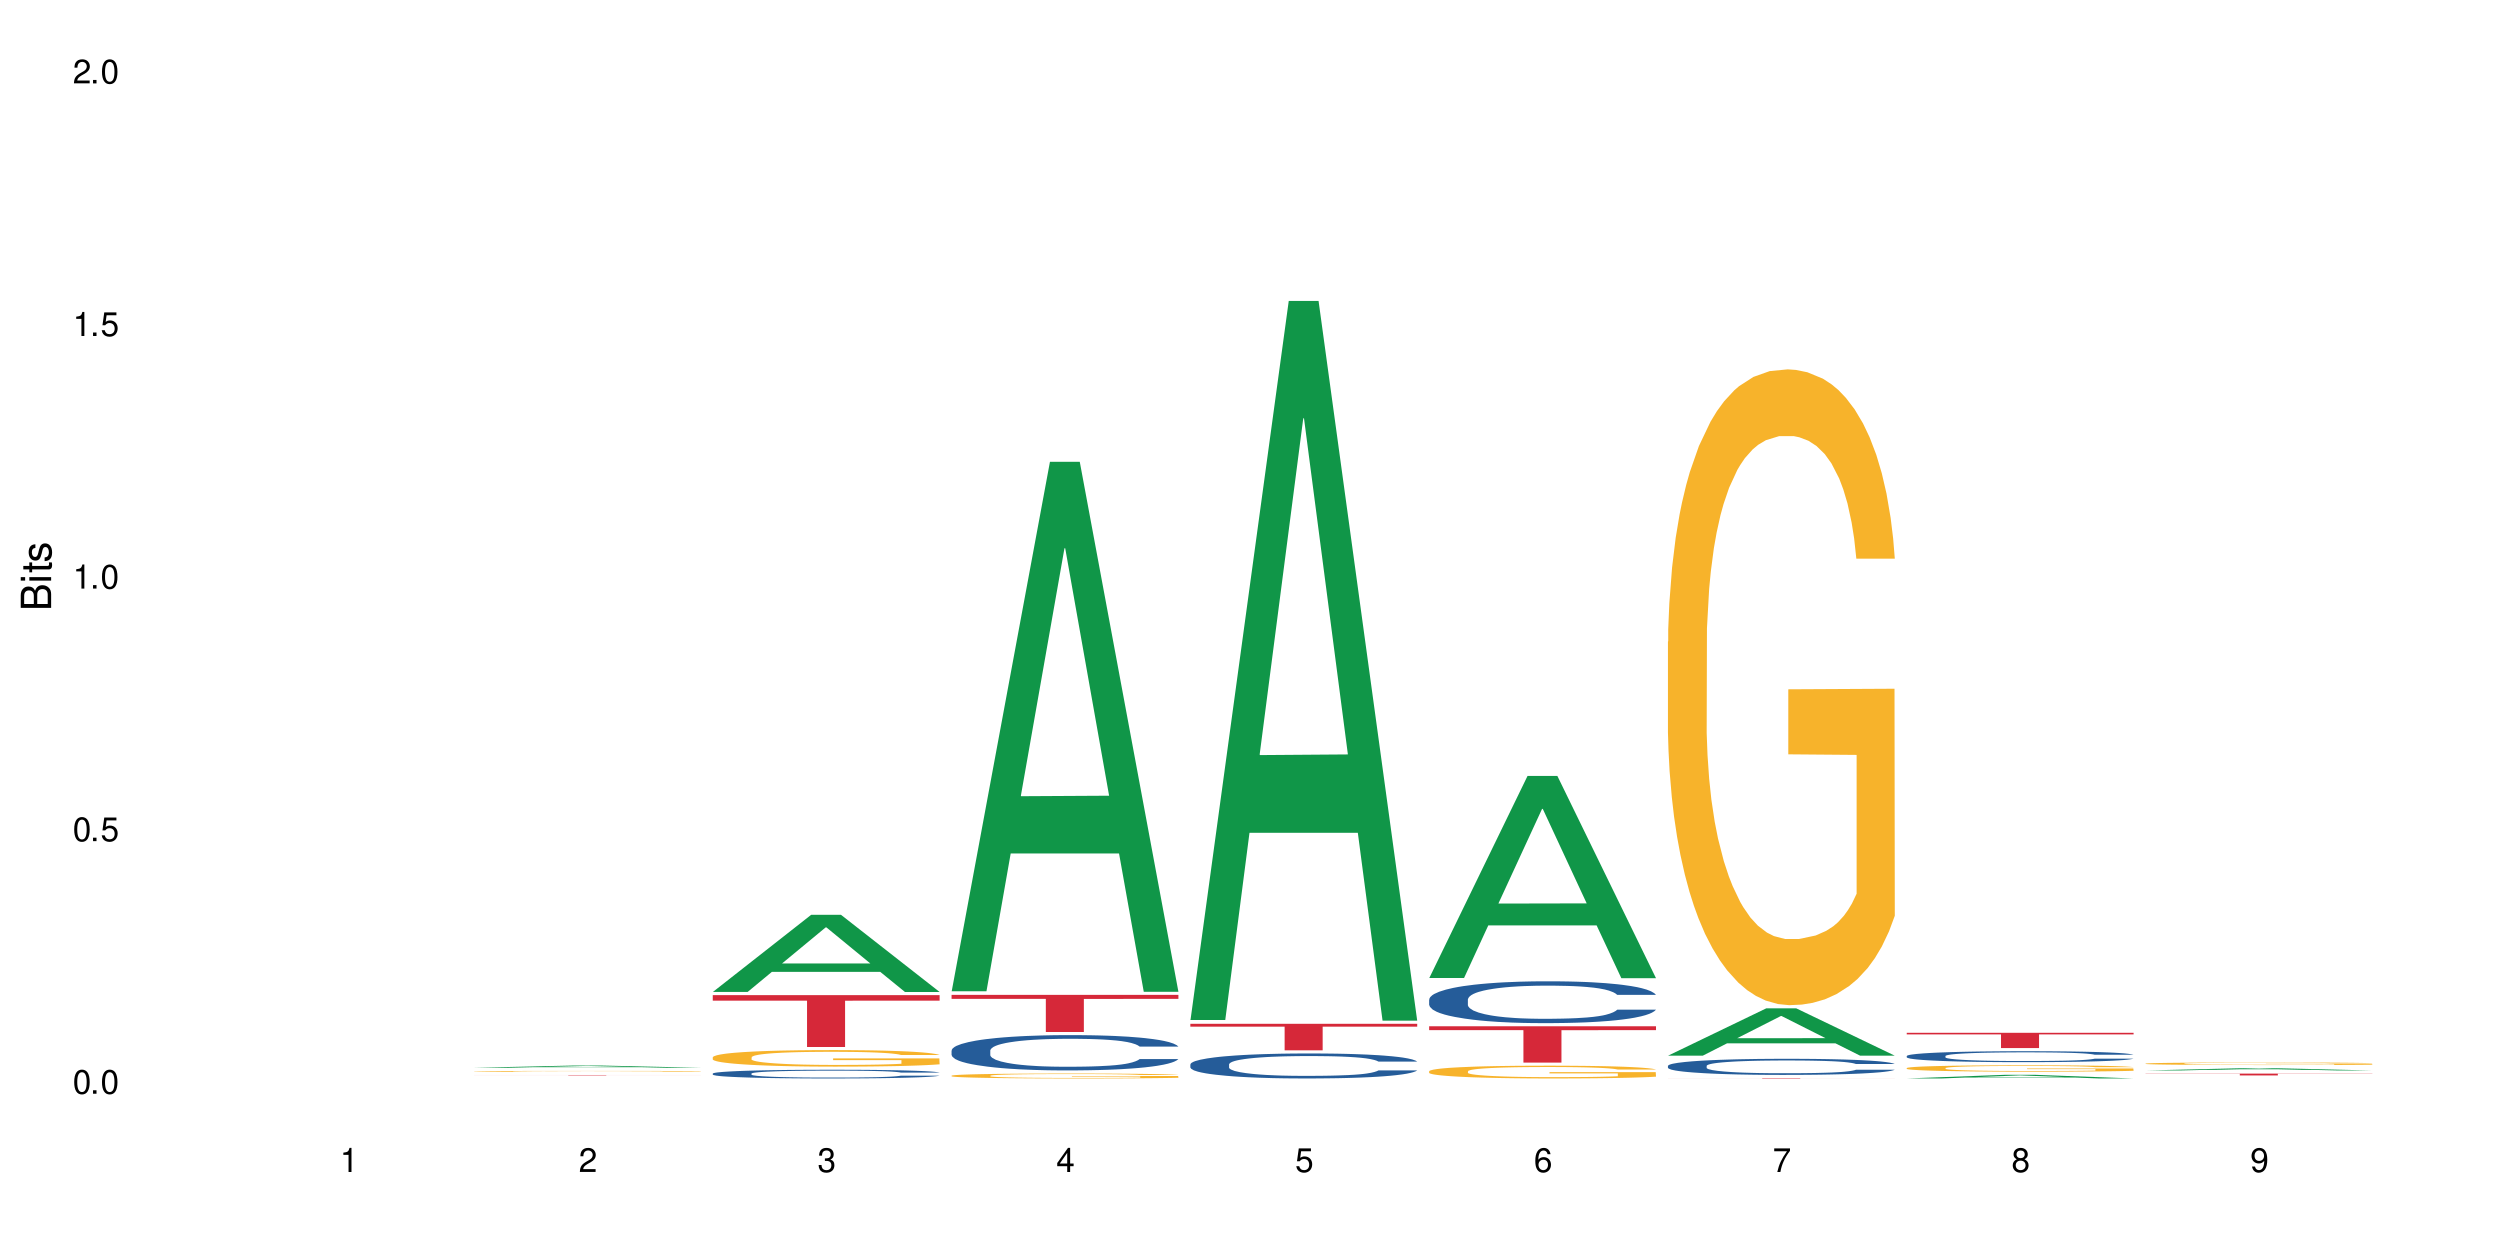 <?xml version="1.0" encoding="UTF-8"?>
<svg xmlns="http://www.w3.org/2000/svg" xmlns:xlink="http://www.w3.org/1999/xlink" width="720" height="360" viewBox="0 0 720 360">
<defs>
<g>
<g id="glyph-0-0">
</g>
<g id="glyph-0-1">
<path d="M 2.641 -6.938 C 2 -6.938 1.422 -6.656 1.078 -6.172 C 0.641 -5.562 0.406 -4.641 0.406 -3.359 C 0.406 -1.016 1.188 0.219 2.641 0.219 C 4.078 0.219 4.859 -1.016 4.859 -3.297 C 4.859 -4.641 4.656 -5.547 4.203 -6.172 C 3.844 -6.656 3.281 -6.938 2.641 -6.938 Z M 2.641 -6.188 C 3.547 -6.188 4 -5.25 4 -3.375 C 4 -1.406 3.562 -0.484 2.625 -0.484 C 1.734 -0.484 1.281 -1.438 1.281 -3.344 C 1.281 -5.25 1.734 -6.188 2.641 -6.188 Z M 2.641 -6.188 "/>
</g>
<g id="glyph-0-2">
<path d="M 1.828 -1 L 0.828 -1 L 0.828 0 L 1.828 0 Z M 1.828 -1 "/>
</g>
<g id="glyph-0-3">
<path d="M 4.562 -6.797 L 1.062 -6.797 L 0.547 -3.094 L 1.328 -3.094 C 1.719 -3.562 2.047 -3.734 2.578 -3.734 C 3.484 -3.734 4.062 -3.109 4.062 -2.094 C 4.062 -1.125 3.484 -0.531 2.578 -0.531 C 1.828 -0.531 1.375 -0.906 1.188 -1.672 L 0.328 -1.672 C 0.453 -1.109 0.547 -0.844 0.75 -0.594 C 1.125 -0.078 1.828 0.219 2.594 0.219 C 3.969 0.219 4.922 -0.781 4.922 -2.219 C 4.922 -3.562 4.031 -4.484 2.719 -4.484 C 2.25 -4.484 1.859 -4.359 1.469 -4.062 L 1.734 -5.969 L 4.562 -5.969 Z M 4.562 -6.797 "/>
</g>
<g id="glyph-0-4">
<path d="M 2.484 -4.938 L 2.484 0 L 3.328 0 L 3.328 -6.938 L 2.766 -6.938 C 2.469 -5.875 2.281 -5.734 0.984 -5.562 L 0.984 -4.938 Z M 2.484 -4.938 "/>
</g>
<g id="glyph-0-5">
<path d="M 4.859 -0.828 L 1.281 -0.828 C 1.359 -1.406 1.672 -1.781 2.5 -2.281 L 3.469 -2.828 C 4.406 -3.344 4.906 -4.062 4.906 -4.906 C 4.906 -5.484 4.672 -6.031 4.266 -6.406 C 3.859 -6.766 3.375 -6.938 2.719 -6.938 C 1.859 -6.938 1.219 -6.625 0.844 -6.031 C 0.609 -5.672 0.5 -5.234 0.484 -4.531 L 1.328 -4.531 C 1.359 -5.016 1.406 -5.281 1.531 -5.516 C 1.75 -5.938 2.188 -6.203 2.703 -6.203 C 3.469 -6.203 4.031 -5.641 4.031 -4.891 C 4.031 -4.344 3.719 -3.859 3.125 -3.516 L 2.234 -3 C 0.812 -2.172 0.406 -1.531 0.328 -0.016 L 4.859 -0.016 Z M 4.859 -0.828 "/>
</g>
<g id="glyph-0-6">
<path d="M 2.125 -3.188 L 2.578 -3.188 C 3.5 -3.188 3.984 -2.766 3.984 -1.922 C 3.984 -1.062 3.469 -0.531 2.594 -0.531 C 1.656 -0.531 1.203 -1 1.156 -2.016 L 0.312 -2.016 C 0.344 -1.453 0.438 -1.094 0.609 -0.781 C 0.953 -0.109 1.625 0.219 2.547 0.219 C 3.953 0.219 4.859 -0.625 4.859 -1.938 C 4.859 -2.828 4.516 -3.297 3.703 -3.594 C 4.344 -3.844 4.656 -4.328 4.656 -5.031 C 4.656 -6.219 3.875 -6.938 2.578 -6.938 C 1.203 -6.938 0.484 -6.172 0.453 -4.703 L 1.297 -4.703 C 1.312 -5.125 1.344 -5.359 1.453 -5.578 C 1.641 -5.969 2.062 -6.203 2.594 -6.203 C 3.344 -6.203 3.797 -5.75 3.797 -5 C 3.797 -4.516 3.609 -4.219 3.25 -4.047 C 3.016 -3.953 2.703 -3.922 2.125 -3.906 Z M 2.125 -3.188 "/>
</g>
<g id="glyph-0-7">
<path d="M 3.141 -1.672 L 3.141 0 L 3.984 0 L 3.984 -1.672 L 4.984 -1.672 L 4.984 -2.438 L 3.984 -2.438 L 3.984 -6.938 L 3.359 -6.938 L 0.266 -2.578 L 0.266 -1.672 Z M 3.141 -2.438 L 1 -2.438 L 3.141 -5.5 Z M 3.141 -2.438 "/>
</g>
<g id="glyph-0-8">
<path d="M 4.781 -5.125 C 4.609 -6.266 3.891 -6.938 2.844 -6.938 C 2.094 -6.938 1.422 -6.578 1.031 -5.953 C 0.594 -5.266 0.406 -4.422 0.406 -3.172 C 0.406 -2 0.578 -1.25 0.984 -0.641 C 1.359 -0.078 1.953 0.219 2.703 0.219 C 3.984 0.219 4.922 -0.75 4.922 -2.094 C 4.922 -3.375 4.062 -4.281 2.844 -4.281 C 2.172 -4.281 1.641 -4.031 1.281 -3.516 C 1.281 -5.234 1.828 -6.188 2.797 -6.188 C 3.391 -6.188 3.797 -5.797 3.938 -5.125 Z M 2.734 -3.531 C 3.547 -3.531 4.062 -2.953 4.062 -2.031 C 4.062 -1.156 3.484 -0.531 2.703 -0.531 C 1.922 -0.531 1.328 -1.188 1.328 -2.078 C 1.328 -2.938 1.906 -3.531 2.734 -3.531 Z M 2.734 -3.531 "/>
</g>
<g id="glyph-0-9">
<path d="M 4.984 -6.797 L 0.438 -6.797 L 0.438 -5.969 L 4.109 -5.969 C 2.5 -3.656 1.828 -2.234 1.328 0 L 2.219 0 C 2.594 -2.172 3.453 -4.047 4.984 -6.094 Z M 4.984 -6.797 "/>
</g>
<g id="glyph-0-10">
<path d="M 3.75 -3.656 C 4.469 -4.094 4.688 -4.438 4.688 -5.078 C 4.688 -6.172 3.844 -6.938 2.641 -6.938 C 1.438 -6.938 0.594 -6.172 0.594 -5.094 C 0.594 -4.438 0.812 -4.094 1.516 -3.656 C 0.734 -3.266 0.359 -2.703 0.359 -1.922 C 0.359 -0.656 1.281 0.219 2.641 0.219 C 3.984 0.219 4.922 -0.656 4.922 -1.922 C 4.922 -2.703 4.531 -3.266 3.75 -3.656 Z M 2.641 -6.188 C 3.359 -6.188 3.812 -5.75 3.812 -5.062 C 3.812 -4.406 3.344 -3.984 2.641 -3.984 C 1.922 -3.984 1.453 -4.406 1.453 -5.078 C 1.453 -5.75 1.922 -6.188 2.641 -6.188 Z M 2.641 -3.266 C 3.484 -3.266 4.062 -2.719 4.062 -1.906 C 4.062 -1.078 3.484 -0.531 2.625 -0.531 C 1.797 -0.531 1.219 -1.094 1.219 -1.906 C 1.219 -2.719 1.781 -3.266 2.641 -3.266 Z M 2.641 -3.266 "/>
</g>
<g id="glyph-0-11">
<path d="M 0.516 -1.578 C 0.672 -0.453 1.406 0.219 2.438 0.219 C 3.188 0.219 3.859 -0.141 4.266 -0.766 C 4.688 -1.453 4.891 -2.297 4.891 -3.547 C 4.891 -4.719 4.703 -5.453 4.312 -6.078 C 3.938 -6.641 3.344 -6.938 2.594 -6.938 C 1.297 -6.938 0.359 -5.969 0.359 -4.625 C 0.359 -3.344 1.234 -2.453 2.453 -2.453 C 3.094 -2.453 3.578 -2.672 4.016 -3.203 C 4 -1.484 3.469 -0.531 2.5 -0.531 C 1.906 -0.531 1.484 -0.906 1.359 -1.578 Z M 2.578 -6.203 C 3.375 -6.203 3.969 -5.531 3.969 -4.641 C 3.969 -3.797 3.391 -3.188 2.547 -3.188 C 1.734 -3.188 1.234 -3.766 1.234 -4.688 C 1.234 -5.562 1.797 -6.203 2.578 -6.203 Z M 2.578 -6.203 "/>
</g>
<g id="glyph-1-0">
</g>
<g id="glyph-1-1">
<path d="M 0 -0.953 L 0 -4.891 C 0 -5.719 -0.234 -6.344 -0.734 -6.797 C -1.188 -7.234 -1.812 -7.469 -2.5 -7.469 C -3.547 -7.469 -4.188 -7 -4.625 -5.875 C -4.984 -6.688 -5.625 -7.094 -6.531 -7.094 C -7.172 -7.094 -7.734 -6.859 -8.141 -6.391 C -8.562 -5.922 -8.75 -5.344 -8.75 -4.5 L -8.75 -0.953 Z M -4.984 -2.062 L -7.766 -2.062 L -7.766 -4.219 C -7.766 -4.844 -7.688 -5.203 -7.453 -5.5 C -7.219 -5.812 -6.859 -5.969 -6.375 -5.969 C -5.891 -5.969 -5.531 -5.812 -5.297 -5.5 C -5.062 -5.203 -4.984 -4.844 -4.984 -4.219 Z M -0.984 -2.062 L -4 -2.062 L -4 -4.781 C -4 -5.766 -3.438 -6.359 -2.484 -6.359 C -1.547 -6.359 -0.984 -5.766 -0.984 -4.781 Z M -0.984 -2.062 "/>
</g>
<g id="glyph-1-2">
<path d="M -6.281 -1.797 L -6.281 -0.797 L 0 -0.797 L 0 -1.797 Z M -8.75 -1.797 L -8.75 -0.797 L -7.484 -0.797 L -7.484 -1.797 Z M -8.75 -1.797 "/>
</g>
<g id="glyph-1-3">
<path d="M -6.281 -3.047 L -6.281 -2.016 L -8.016 -2.016 L -8.016 -1.016 L -6.281 -1.016 L -6.281 -0.172 L -5.469 -0.172 L -5.469 -1.016 L -0.719 -1.016 C -0.078 -1.016 0.281 -1.453 0.281 -2.234 C 0.281 -2.5 0.25 -2.719 0.188 -3.047 L -0.641 -3.047 C -0.609 -2.906 -0.594 -2.766 -0.594 -2.562 C -0.594 -2.141 -0.719 -2.016 -1.156 -2.016 L -5.469 -2.016 L -5.469 -3.047 Z M -6.281 -3.047 "/>
</g>
<g id="glyph-1-4">
<path d="M -4.531 -5.25 C -5.766 -5.25 -6.469 -4.422 -6.469 -2.969 C -6.469 -1.516 -5.719 -0.562 -4.547 -0.562 C -3.562 -0.562 -3.094 -1.062 -2.734 -2.562 L -2.516 -3.484 C -2.344 -4.188 -2.094 -4.469 -1.641 -4.469 C -1.047 -4.469 -0.641 -3.875 -0.641 -3 C -0.641 -2.453 -0.797 -2 -1.062 -1.75 C -1.25 -1.594 -1.422 -1.531 -1.875 -1.469 L -1.875 -0.406 C -0.422 -0.453 0.281 -1.266 0.281 -2.922 C 0.281 -4.5 -0.5 -5.516 -1.719 -5.516 C -2.656 -5.516 -3.172 -4.984 -3.469 -3.734 L -3.703 -2.766 C -3.891 -1.953 -4.156 -1.609 -4.594 -1.609 C -5.188 -1.609 -5.547 -2.125 -5.547 -2.938 C -5.547 -3.75 -5.203 -4.172 -4.531 -4.203 Z M -4.531 -5.25 "/>
</g>
</g>
</defs>
<rect x="-72" y="-36" width="864" height="432" fill="rgb(100%, 100%, 100%)" fill-opacity="1"/>
<path fill-rule="nonzero" fill="rgb(6.275%, 58.824%, 28.235%)" fill-opacity="1" d="M 136.504 307.52 L 136.574 307.52 L 164.844 306.879 L 173.43 306.879 L 201.836 307.52 L 191.855 307.52 L 184.738 307.355 L 153.535 307.355 L 146.555 307.52 L 136.504 307.52 L 156.535 307.285 L 181.875 307.285 L 169.242 306.984 L 168.961 306.984 L 156.469 307.285 L 156.535 307.285 Z M 136.504 307.52 "/>
<path fill-rule="nonzero" fill="rgb(96.863%, 70.196%, 16.863%)" fill-opacity="1" d="M 136.504 308.539 L 136.582 308.539 L 136.582 308.535 L 136.902 308.523 L 137.699 308.508 L 138.734 308.496 L 139.852 308.484 L 140.566 308.48 L 141.762 308.473 L 142.797 308.465 L 145.426 308.453 L 148.773 308.445 L 150.605 308.438 L 152.68 308.434 L 155.625 308.43 L 156.98 308.43 L 161.125 308.426 L 165.824 308.422 L 176.66 308.422 L 181.121 308.426 L 183.672 308.426 L 185.664 308.43 L 187.734 308.434 L 190.285 308.438 L 192.676 308.445 L 194.586 308.449 L 196.5 308.457 L 198.094 308.465 L 199.449 308.477 L 200.645 308.484 L 201.836 308.504 L 190.762 308.504 L 190.125 308.496 L 189.41 308.488 L 187.02 308.473 L 185.824 308.469 L 183.594 308.461 L 181.68 308.457 L 179.289 308.453 L 176.98 308.453 L 174.348 308.449 L 168.535 308.449 L 164.707 308.453 L 162.477 308.453 L 160.883 308.457 L 158.652 308.461 L 157.301 308.461 L 156.504 308.465 L 154.113 308.473 L 152.52 308.48 L 151.641 308.484 L 150.527 308.492 L 149.73 308.5 L 148.852 308.508 L 148.375 308.516 L 147.738 308.535 L 147.66 308.578 L 147.898 308.59 L 148.375 308.602 L 149.012 308.609 L 150.926 308.625 L 152.598 308.637 L 154.031 308.645 L 155.148 308.648 L 157.301 308.652 L 158.176 308.656 L 160.246 308.66 L 162.398 308.664 L 165.027 308.668 L 167.02 308.668 L 170.207 308.672 L 174.27 308.672 L 179.051 308.668 L 182.078 308.668 L 184.148 308.664 L 185.504 308.664 L 187.176 308.66 L 188.371 308.656 L 189.488 308.656 L 190.844 308.648 L 190.844 308.59 L 171.164 308.59 L 171.164 308.562 L 201.758 308.562 L 201.836 308.66 L 200.164 308.668 L 198.094 308.672 L 196.102 308.68 L 194.031 308.684 L 191.082 308.688 L 188.691 308.691 L 185.027 308.695 L 181.68 308.695 L 178.176 308.699 L 168.137 308.699 L 164.629 308.695 L 161.84 308.695 L 159.289 308.691 L 156.742 308.688 L 153.555 308.684 L 151.484 308.68 L 149.332 308.676 L 147.18 308.668 L 145.27 308.66 L 143.992 308.656 L 142.719 308.648 L 141.363 308.641 L 140.09 308.633 L 139.133 308.625 L 138.258 308.617 L 137.617 308.609 L 136.98 308.598 L 136.664 308.586 L 136.504 308.578 Z M 136.504 308.539 "/>
<path fill-rule="nonzero" fill="rgb(83.922%, 15.686%, 22.353%)" fill-opacity="1" d="M 136.504 309.598 L 201.836 309.598 L 201.836 309.609 L 174.609 309.609 L 174.609 309.707 L 163.652 309.707 L 163.652 309.609 L 136.504 309.609 Z M 136.504 309.598 "/>
<path fill-rule="nonzero" fill="rgb(6.275%, 58.824%, 28.235%)" fill-opacity="1" d="M 205.277 285.672 L 205.348 285.652 L 233.617 263.465 L 242.203 263.465 L 270.609 285.691 L 260.629 285.691 L 253.508 279.891 L 222.309 279.891 L 215.328 285.672 L 205.277 285.672 L 225.309 277.488 L 250.648 277.469 L 238.012 267.094 L 237.875 267.074 L 237.734 267.137 L 225.238 277.469 L 225.309 277.488 Z M 205.277 285.672 "/>
<path fill-rule="nonzero" fill="rgb(14.51%, 36.078%, 60%)" fill-opacity="1" d="M 205.277 309.18 L 205.355 309.18 L 205.355 309.125 L 205.594 309.035 L 206.152 308.926 L 206.711 308.852 L 208.145 308.715 L 210.137 308.586 L 212.207 308.484 L 213.723 308.426 L 215.078 308.379 L 218.184 308.293 L 220.176 308.25 L 222.328 308.211 L 224.957 308.172 L 226.867 308.148 L 231.172 308.113 L 234.359 308.098 L 236.828 308.09 L 242.168 308.09 L 245.352 308.098 L 247.664 308.109 L 250.215 308.129 L 252.363 308.148 L 256.109 308.199 L 259.457 308.262 L 260.969 308.301 L 263.359 308.371 L 265.191 308.441 L 266.469 308.5 L 267.902 308.586 L 269.176 308.688 L 270.133 308.805 L 270.609 308.902 L 259.457 308.902 L 258.898 308.812 L 258.262 308.742 L 257.066 308.645 L 255.871 308.578 L 254.195 308.512 L 252.684 308.469 L 250.613 308.426 L 248.777 308.398 L 246.867 308.379 L 245.035 308.363 L 241.527 308.352 L 237.465 308.352 L 235.953 308.355 L 232.844 308.375 L 231.172 308.391 L 228.781 308.422 L 227.109 308.453 L 225.117 308.496 L 223.762 308.535 L 222.09 308.598 L 220.895 308.648 L 219.539 308.723 L 218.742 308.781 L 218.023 308.848 L 217.387 308.922 L 216.91 309 L 216.59 309.086 L 216.43 309.168 L 216.43 309.523 L 216.59 309.605 L 216.988 309.703 L 218.023 309.844 L 219.539 309.965 L 221.293 310.062 L 222.965 310.129 L 223.922 310.16 L 225.195 310.199 L 227.188 310.242 L 230.055 310.289 L 231.73 310.309 L 234.277 310.328 L 236.906 310.336 L 240.414 310.336 L 243.52 310.328 L 245.594 310.316 L 247.742 310.297 L 250.691 310.258 L 252.523 310.223 L 254.117 310.176 L 255.312 310.133 L 256.109 310.098 L 257.305 310.027 L 258.262 309.949 L 258.977 309.867 L 259.457 309.789 L 270.609 309.789 L 270.133 309.883 L 269.414 309.973 L 268.699 310.039 L 267.582 310.117 L 266.309 310.188 L 264.477 310.27 L 262.961 310.32 L 260.969 310.379 L 259.137 310.422 L 257.145 310.461 L 254.195 310.508 L 252.285 310.531 L 250.215 310.551 L 247.742 310.57 L 244.637 310.586 L 241.289 310.594 L 238.184 310.598 L 234.836 310.594 L 232.367 310.582 L 229.098 310.562 L 225.035 310.52 L 222.09 310.477 L 219.777 310.434 L 217.785 310.387 L 215.555 310.328 L 212.688 310.227 L 210.934 310.148 L 209.738 310.082 L 208.383 309.996 L 207.426 309.914 L 206.312 309.785 L 205.516 309.621 L 205.277 309.496 Z M 205.277 309.18 "/>
<path fill-rule="nonzero" fill="rgb(96.863%, 70.196%, 16.863%)" fill-opacity="1" d="M 205.277 304.469 L 205.355 304.461 L 205.355 304.375 L 205.676 304.18 L 206.473 303.91 L 207.508 303.688 L 208.621 303.516 L 209.34 303.422 L 210.535 303.293 L 211.57 303.195 L 214.199 303 L 217.547 302.82 L 219.379 302.742 L 221.449 302.668 L 224.398 302.582 L 225.754 302.555 L 229.895 302.484 L 234.598 302.441 L 239.777 302.426 L 242.168 302.43 L 245.434 302.449 L 249.895 302.496 L 252.445 302.539 L 254.438 302.582 L 256.508 302.641 L 259.059 302.727 L 261.449 302.832 L 263.359 302.938 L 265.273 303.066 L 266.867 303.207 L 268.219 303.359 L 269.414 303.539 L 270.133 303.691 L 270.609 303.844 L 259.535 303.844 L 258.898 303.691 L 258.18 303.574 L 256.984 303.434 L 255.789 303.328 L 254.594 303.246 L 252.363 303.133 L 250.453 303.062 L 248.062 303 L 245.75 302.961 L 243.121 302.938 L 241.527 302.926 L 237.305 302.926 L 233.48 302.957 L 231.25 302.992 L 229.656 303.027 L 227.426 303.094 L 226.07 303.145 L 225.273 303.18 L 222.883 303.312 L 221.293 303.438 L 220.414 303.52 L 219.301 303.648 L 218.504 303.766 L 217.625 303.941 L 217.148 304.07 L 216.512 304.367 L 216.43 305.148 L 216.672 305.316 L 217.148 305.492 L 217.785 305.648 L 218.742 305.816 L 219.699 305.941 L 221.371 306.109 L 222.805 306.223 L 223.922 306.297 L 226.07 306.414 L 226.949 306.453 L 229.02 306.535 L 231.172 306.594 L 233.801 306.645 L 235.793 306.672 L 238.98 306.695 L 243.043 306.695 L 247.824 306.668 L 250.852 306.633 L 252.922 306.598 L 254.277 306.566 L 255.949 306.52 L 257.145 306.477 L 258.262 306.43 L 259.613 306.355 L 259.613 305.316 L 239.934 305.312 L 239.934 304.824 L 270.531 304.82 L 270.609 306.52 L 268.938 306.637 L 266.867 306.75 L 264.875 306.836 L 262.801 306.91 L 259.855 306.996 L 257.465 307.047 L 253.801 307.105 L 250.453 307.148 L 246.945 307.172 L 243.84 307.188 L 240.176 307.191 L 236.906 307.18 L 233.402 307.156 L 230.613 307.121 L 228.062 307.078 L 225.516 307.02 L 222.328 306.93 L 220.254 306.855 L 218.105 306.766 L 215.953 306.656 L 214.039 306.539 L 212.766 306.445 L 211.492 306.344 L 210.137 306.211 L 208.863 306.062 L 207.906 305.93 L 207.027 305.777 L 206.391 305.633 L 205.754 305.438 L 205.438 305.281 L 205.277 305.145 Z M 205.277 304.469 "/>
<path fill-rule="nonzero" fill="rgb(83.922%, 15.686%, 22.353%)" fill-opacity="1" d="M 205.277 286.594 L 270.609 286.594 L 270.609 288.191 L 243.383 288.203 L 243.383 301.527 L 232.426 301.527 L 232.426 288.219 L 232.266 288.191 L 205.277 288.191 Z M 205.277 286.594 "/>
<path fill-rule="nonzero" fill="rgb(6.275%, 58.824%, 28.235%)" fill-opacity="1" d="M 274.051 285.488 L 274.117 285.344 L 302.387 132.996 L 310.973 132.996 L 339.383 285.633 L 329.402 285.633 L 322.281 245.789 L 291.082 245.789 L 284.102 285.488 L 274.051 285.488 L 294.082 229.309 L 319.422 229.164 L 306.785 157.934 L 306.645 157.789 L 306.508 158.219 L 294.012 229.164 L 294.082 229.309 Z M 274.051 285.488 "/>
<path fill-rule="nonzero" fill="rgb(14.51%, 36.078%, 60%)" fill-opacity="1" d="M 274.051 302.543 L 274.129 302.531 L 274.129 302.309 L 274.367 301.957 L 274.926 301.512 L 275.484 301.203 L 276.918 300.656 L 278.91 300.129 L 280.98 299.719 L 282.496 299.477 L 283.848 299.293 L 286.957 298.949 L 288.949 298.773 L 291.102 298.613 L 293.73 298.457 L 295.641 298.363 L 299.945 298.215 L 303.129 298.148 L 305.602 298.121 L 310.938 298.121 L 314.125 298.16 L 316.438 298.207 L 318.984 298.281 L 321.137 298.363 L 324.883 298.566 L 328.23 298.828 L 329.742 298.977 L 332.133 299.266 L 333.965 299.543 L 335.238 299.785 L 336.676 300.129 L 337.949 300.547 L 338.906 301.02 L 339.383 301.418 L 328.23 301.418 L 327.672 301.047 L 327.035 300.758 L 325.84 300.379 L 324.645 300.109 L 322.969 299.84 L 321.457 299.664 L 319.383 299.488 L 317.551 299.375 L 315.641 299.293 L 313.809 299.234 L 310.301 299.18 L 306.238 299.18 L 304.723 299.199 L 301.617 299.273 L 299.945 299.34 L 297.555 299.469 L 295.879 299.59 L 293.887 299.773 L 292.535 299.934 L 290.859 300.176 L 289.664 300.387 L 288.312 300.695 L 287.516 300.926 L 286.797 301.188 L 286.16 301.492 L 285.684 301.816 L 285.363 302.16 L 285.203 302.496 L 285.203 303.934 L 285.363 304.27 L 285.762 304.656 L 286.797 305.223 L 288.312 305.715 L 290.062 306.105 L 291.738 306.387 L 292.691 306.516 L 293.969 306.664 L 295.961 306.848 L 298.828 307.035 L 300.5 307.109 L 303.051 307.184 L 305.68 307.219 L 309.188 307.219 L 312.293 307.184 L 314.363 307.137 L 316.516 307.062 L 319.465 306.906 L 321.297 306.758 L 322.891 306.578 L 324.086 306.402 L 324.883 306.254 L 326.078 305.969 L 327.035 305.652 L 327.75 305.328 L 328.23 305.012 L 339.383 305.012 L 338.906 305.383 L 338.188 305.746 L 337.473 306.012 L 336.355 306.34 L 335.082 306.625 L 333.25 306.953 L 331.734 307.164 L 329.742 307.398 L 327.91 307.574 L 325.918 307.73 L 322.969 307.918 L 321.059 308.008 L 318.984 308.094 L 316.516 308.168 L 313.41 308.23 L 310.062 308.27 L 306.957 308.277 L 303.609 308.262 L 301.141 308.223 L 297.871 308.141 L 293.809 307.973 L 290.859 307.797 L 288.551 307.621 L 286.559 307.434 L 284.328 307.184 L 281.457 306.773 L 279.707 306.461 L 278.512 306.199 L 277.156 305.836 L 276.199 305.512 L 275.086 304.992 L 274.289 304.332 L 274.051 303.824 Z M 274.051 302.543 "/>
<path fill-rule="nonzero" fill="rgb(96.863%, 70.196%, 16.863%)" fill-opacity="1" d="M 274.051 309.785 L 274.129 309.785 L 274.129 309.758 L 274.449 309.699 L 275.246 309.621 L 276.281 309.555 L 277.395 309.504 L 278.113 309.477 L 279.309 309.438 L 280.344 309.406 L 282.973 309.348 L 286.32 309.293 L 288.152 309.27 L 290.223 309.25 L 293.172 309.227 L 294.527 309.215 L 298.668 309.195 L 303.371 309.184 L 308.547 309.18 L 310.938 309.18 L 314.207 309.184 L 318.668 309.199 L 321.219 309.211 L 323.207 309.227 L 325.281 309.242 L 327.832 309.266 L 330.219 309.297 L 332.133 309.328 L 334.043 309.367 L 335.637 309.41 L 336.992 309.457 L 338.188 309.512 L 338.906 309.555 L 339.383 309.602 L 328.309 309.602 L 327.672 309.555 L 326.953 309.52 L 325.758 309.477 L 324.562 309.445 L 323.367 309.422 L 321.137 309.387 L 319.227 309.367 L 316.836 309.348 L 314.523 309.336 L 311.895 309.328 L 306.078 309.328 L 302.254 309.336 L 300.023 309.348 L 298.43 309.355 L 296.199 309.375 L 294.844 309.391 L 294.047 309.402 L 291.656 309.441 L 290.062 309.48 L 289.188 309.504 L 288.07 309.543 L 287.273 309.578 L 286.398 309.629 L 285.922 309.668 L 285.285 309.758 L 285.203 309.988 L 285.441 310.039 L 285.922 310.09 L 286.559 310.137 L 287.516 310.188 L 288.469 310.227 L 290.145 310.277 L 291.578 310.309 L 292.691 310.332 L 294.844 310.367 L 295.723 310.379 L 297.793 310.402 L 299.945 310.418 L 302.574 310.434 L 304.566 310.441 L 307.75 310.449 L 311.816 310.449 L 316.598 310.441 L 319.625 310.43 L 321.695 310.422 L 323.051 310.41 L 324.723 310.398 L 325.918 310.383 L 327.035 310.371 L 328.387 310.348 L 328.387 310.039 L 308.707 310.039 L 308.707 309.891 L 339.305 309.891 L 339.383 310.398 L 337.711 310.434 L 335.637 310.465 L 333.645 310.492 L 331.574 310.516 L 328.625 310.539 L 326.238 310.555 L 322.57 310.574 L 319.227 310.586 L 315.719 310.594 L 312.613 310.598 L 308.945 310.598 L 305.68 310.594 L 302.176 310.586 L 299.387 310.578 L 294.285 310.547 L 291.102 310.52 L 289.027 310.496 L 286.875 310.469 L 284.727 310.438 L 282.812 310.402 L 281.539 310.375 L 280.266 310.344 L 278.91 310.305 L 277.633 310.262 L 276.68 310.223 L 275.801 310.176 L 275.164 310.133 L 274.527 310.074 L 274.207 310.027 L 274.051 309.988 Z M 274.051 309.785 "/>
<path fill-rule="nonzero" fill="rgb(83.922%, 15.686%, 22.353%)" fill-opacity="1" d="M 274.051 286.531 L 339.383 286.531 L 339.383 287.676 L 312.152 287.688 L 312.152 297.223 L 301.199 297.223 L 301.199 287.695 L 301.039 287.676 L 274.051 287.676 Z M 274.051 286.531 "/>
<path fill-rule="nonzero" fill="rgb(6.275%, 58.824%, 28.235%)" fill-opacity="1" d="M 342.82 293.766 L 342.891 293.57 L 371.16 86.668 L 379.746 86.668 L 408.156 293.961 L 398.176 293.961 L 391.055 239.852 L 359.852 239.852 L 352.875 293.766 L 342.82 293.766 L 362.855 217.465 L 388.191 217.273 L 375.559 120.535 L 375.418 120.34 L 375.281 120.926 L 362.785 217.273 L 362.855 217.465 Z M 342.82 293.766 "/>
<path fill-rule="nonzero" fill="rgb(14.51%, 36.078%, 60%)" fill-opacity="1" d="M 342.82 306.531 L 342.902 306.527 L 342.902 306.367 L 343.141 306.117 L 343.699 305.805 L 344.258 305.586 L 345.691 305.199 L 347.684 304.824 L 349.754 304.535 L 351.266 304.363 L 352.621 304.23 L 355.73 303.988 L 357.723 303.863 L 359.871 303.75 L 362.5 303.641 L 364.414 303.574 L 368.715 303.469 L 371.902 303.422 L 374.375 303.402 L 379.711 303.402 L 382.898 303.43 L 385.211 303.461 L 387.758 303.516 L 389.91 303.574 L 393.656 303.719 L 397 303.902 L 398.516 304.008 L 400.906 304.211 L 402.738 304.41 L 404.012 304.578 L 405.445 304.824 L 406.723 305.117 L 407.68 305.453 L 408.156 305.738 L 397 305.738 L 396.445 305.473 L 395.805 305.27 L 394.609 305 L 393.414 304.809 L 391.742 304.621 L 390.23 304.496 L 388.156 304.371 L 386.324 304.289 L 384.414 304.23 L 382.578 304.191 L 379.074 304.152 L 375.012 304.152 L 373.496 304.164 L 370.391 304.219 L 368.715 304.266 L 366.324 304.355 L 364.652 304.441 L 362.66 304.574 L 361.305 304.684 L 359.633 304.855 L 358.438 305.008 L 357.082 305.223 L 356.285 305.387 L 355.57 305.574 L 354.934 305.789 L 354.453 306.02 L 354.137 306.262 L 353.977 306.5 L 353.977 307.52 L 354.137 307.758 L 354.535 308.031 L 355.57 308.434 L 357.082 308.781 L 358.836 309.059 L 360.508 309.254 L 361.465 309.348 L 362.742 309.453 L 364.734 309.586 L 367.602 309.715 L 369.273 309.77 L 371.824 309.82 L 374.453 309.848 L 377.957 309.848 L 381.066 309.82 L 383.137 309.789 L 385.289 309.734 L 388.238 309.625 L 390.07 309.52 L 391.664 309.395 L 392.859 309.27 L 393.656 309.164 L 394.852 308.961 L 395.805 308.734 L 396.523 308.504 L 397 308.281 L 408.156 308.281 L 407.68 308.547 L 406.961 308.801 L 406.242 308.992 L 405.129 309.223 L 403.852 309.426 L 402.02 309.656 L 400.508 309.809 L 398.516 309.973 L 396.684 310.098 L 394.691 310.211 L 391.742 310.34 L 389.832 310.406 L 387.758 310.465 L 385.289 310.52 L 382.18 310.562 L 378.836 310.59 L 375.727 310.598 L 372.383 310.582 L 369.91 310.559 L 366.645 310.5 L 362.582 310.379 L 359.633 310.254 L 357.324 310.129 L 355.332 310 L 353.102 309.82 L 350.23 309.531 L 348.48 309.309 L 347.285 309.125 L 345.93 308.867 L 344.973 308.637 L 343.859 308.27 L 343.062 307.801 L 342.82 307.441 Z M 342.82 306.531 "/>
<path fill-rule="nonzero" fill="rgb(83.922%, 15.686%, 22.353%)" fill-opacity="1" d="M 342.82 294.859 L 408.156 294.859 L 408.156 295.676 L 380.926 295.684 L 380.926 302.504 L 369.973 302.504 L 369.973 295.691 L 369.812 295.676 L 342.82 295.676 Z M 342.82 294.859 "/>
<path fill-rule="nonzero" fill="rgb(6.275%, 58.824%, 28.235%)" fill-opacity="1" d="M 411.594 281.668 L 411.664 281.613 L 439.934 223.465 L 448.52 223.465 L 476.93 281.723 L 466.945 281.723 L 459.828 266.516 L 428.625 266.516 L 421.645 281.668 L 411.594 281.668 L 431.629 260.227 L 456.965 260.172 L 444.332 232.984 L 444.191 232.93 L 444.051 233.094 L 431.559 260.172 L 431.629 260.227 Z M 411.594 281.668 "/>
<path fill-rule="nonzero" fill="rgb(14.51%, 36.078%, 60%)" fill-opacity="1" d="M 411.594 287.863 L 411.676 287.852 L 411.676 287.586 L 411.914 287.168 L 412.473 286.641 L 413.027 286.277 L 414.461 285.629 L 416.453 285 L 418.527 284.516 L 420.039 284.23 L 421.395 284.008 L 424.5 283.602 L 426.492 283.395 L 428.645 283.207 L 431.273 283.02 L 433.188 282.91 L 437.488 282.734 L 440.676 282.656 L 443.145 282.621 L 448.484 282.621 L 451.672 282.668 L 453.98 282.723 L 456.531 282.809 L 458.684 282.91 L 462.426 283.152 L 465.773 283.461 L 467.289 283.637 L 469.68 283.977 L 471.512 284.305 L 472.785 284.594 L 474.219 285 L 475.496 285.496 L 476.449 286.055 L 476.93 286.531 L 465.773 286.531 L 465.215 286.09 L 464.578 285.75 L 463.383 285.297 L 462.188 284.977 L 460.516 284.66 L 459 284.449 L 456.93 284.242 L 455.098 284.109 L 453.184 284.008 L 451.352 283.945 L 447.848 283.879 L 443.785 283.879 L 442.27 283.898 L 439.164 283.988 L 437.488 284.066 L 435.098 284.219 L 433.426 284.363 L 431.434 284.582 L 430.078 284.77 L 428.406 285.055 L 427.211 285.309 L 425.855 285.672 L 425.059 285.945 L 424.344 286.254 L 423.707 286.617 L 423.227 287.004 L 422.91 287.41 L 422.75 287.809 L 422.75 289.512 L 422.91 289.91 L 423.309 290.371 L 424.344 291.043 L 425.855 291.625 L 427.609 292.09 L 429.281 292.418 L 430.238 292.574 L 431.512 292.75 L 433.504 292.969 L 436.375 293.188 L 438.047 293.277 L 440.598 293.363 L 443.227 293.41 L 446.73 293.41 L 449.84 293.363 L 451.91 293.309 L 454.062 293.223 L 457.008 293.035 L 458.844 292.859 L 460.438 292.648 L 461.629 292.441 L 462.426 292.266 L 463.621 291.922 L 464.578 291.551 L 465.297 291.164 L 465.773 290.789 L 476.93 290.789 L 476.449 291.23 L 475.734 291.66 L 475.016 291.977 L 473.902 292.363 L 472.625 292.703 L 470.793 293.09 L 469.281 293.344 L 467.289 293.617 L 465.457 293.828 L 463.465 294.016 L 460.516 294.234 L 458.602 294.344 L 456.531 294.445 L 454.062 294.531 L 450.953 294.609 L 447.609 294.652 L 444.5 294.664 L 441.152 294.641 L 438.684 294.598 L 435.418 294.5 L 431.355 294.301 L 428.406 294.09 L 426.094 293.883 L 424.105 293.66 L 421.871 293.363 L 419.004 292.879 L 417.25 292.508 L 416.055 292.199 L 414.703 291.77 L 413.746 291.383 L 412.629 290.766 L 411.832 289.984 L 411.594 289.379 Z M 411.594 287.863 "/>
<path fill-rule="nonzero" fill="rgb(96.863%, 70.196%, 16.863%)" fill-opacity="1" d="M 411.594 308.496 L 411.676 308.492 L 411.676 308.422 L 411.992 308.273 L 412.789 308.062 L 413.824 307.895 L 414.941 307.758 L 415.656 307.688 L 416.852 307.586 L 417.891 307.512 L 420.52 307.363 L 423.863 307.223 L 425.695 307.16 L 427.77 307.105 L 430.715 307.039 L 432.07 307.016 L 436.215 306.961 L 440.914 306.93 L 446.094 306.918 L 448.484 306.922 L 451.75 306.938 L 456.211 306.973 L 458.762 307.008 L 460.754 307.039 L 462.824 307.082 L 465.375 307.152 L 467.766 307.23 L 469.68 307.312 L 471.59 307.414 L 473.184 307.52 L 474.539 307.637 L 475.734 307.777 L 476.449 307.895 L 476.93 308.016 L 465.855 308.016 L 465.215 307.895 L 464.5 307.805 L 463.305 307.695 L 462.109 307.613 L 460.914 307.551 L 458.684 307.465 L 456.77 307.41 L 454.379 307.363 L 452.07 307.332 L 449.441 307.312 L 447.848 307.305 L 443.625 307.305 L 439.801 307.328 L 437.57 307.355 L 435.977 307.383 L 433.746 307.434 L 432.391 307.473 L 431.594 307.5 L 429.203 307.605 L 427.609 307.699 L 426.734 307.762 L 425.617 307.863 L 424.82 307.953 L 423.945 308.086 L 423.465 308.188 L 422.828 308.418 L 422.75 309.023 L 422.988 309.148 L 423.465 309.285 L 424.105 309.406 L 425.059 309.535 L 426.016 309.633 L 427.688 309.766 L 429.125 309.852 L 430.238 309.91 L 432.391 310 L 433.266 310.031 L 435.336 310.09 L 437.488 310.137 L 440.117 310.176 L 442.109 310.199 L 445.297 310.215 L 449.359 310.215 L 454.141 310.195 L 457.168 310.168 L 459.242 310.141 L 460.594 310.117 L 462.27 310.078 L 463.465 310.047 L 464.578 310.008 L 465.934 309.953 L 465.934 309.148 L 446.254 309.145 L 446.254 308.77 L 476.848 308.766 L 476.93 310.078 L 475.254 310.172 L 473.184 310.258 L 471.191 310.324 L 469.121 310.383 L 466.172 310.445 L 463.781 310.484 L 460.117 310.531 L 456.77 310.562 L 453.266 310.582 L 450.156 310.594 L 446.492 310.598 L 443.227 310.59 L 439.719 310.57 L 436.93 310.543 L 434.383 310.508 L 431.832 310.465 L 428.645 310.395 L 426.574 310.34 L 424.422 310.27 L 422.27 310.184 L 420.359 310.094 L 419.082 310.023 L 417.809 309.941 L 416.453 309.84 L 415.18 309.727 L 414.223 309.621 L 413.348 309.504 L 412.711 309.395 L 412.074 309.242 L 411.754 309.121 L 411.594 309.02 Z M 411.594 308.496 "/>
<path fill-rule="nonzero" fill="rgb(83.922%, 15.686%, 22.353%)" fill-opacity="1" d="M 411.594 295.562 L 476.93 295.562 L 476.93 296.684 L 449.699 296.691 L 449.699 306.02 L 438.746 306.02 L 438.746 296.703 L 438.586 296.684 L 411.594 296.684 Z M 411.594 295.562 "/>
<path fill-rule="nonzero" fill="rgb(6.275%, 58.824%, 28.235%)" fill-opacity="1" d="M 480.367 304.027 L 480.438 304.016 L 508.707 290.391 L 517.293 290.391 L 545.703 304.039 L 535.719 304.039 L 528.602 300.477 L 497.398 300.477 L 490.418 304.027 L 480.367 304.027 L 500.398 299.004 L 525.738 298.988 L 513.105 292.621 L 512.965 292.605 L 512.824 292.645 L 500.332 298.988 L 500.398 299.004 Z M 480.367 304.027 "/>
<path fill-rule="nonzero" fill="rgb(14.51%, 36.078%, 60%)" fill-opacity="1" d="M 480.367 306.953 L 480.445 306.949 L 480.445 306.848 L 480.688 306.688 L 481.242 306.484 L 481.801 306.344 L 483.234 306.094 L 485.227 305.855 L 487.301 305.668 L 488.812 305.559 L 490.168 305.473 L 493.273 305.316 L 495.266 305.234 L 497.418 305.164 L 500.047 305.09 L 501.961 305.051 L 506.262 304.98 L 509.449 304.953 L 511.918 304.938 L 517.258 304.938 L 520.445 304.957 L 522.754 304.977 L 525.305 305.012 L 527.457 305.051 L 531.199 305.141 L 534.547 305.262 L 536.059 305.328 L 538.449 305.461 L 540.285 305.586 L 541.559 305.695 L 542.992 305.855 L 544.266 306.043 L 545.223 306.262 L 545.703 306.441 L 534.547 306.441 L 533.988 306.273 L 533.352 306.141 L 532.156 305.969 L 530.961 305.844 L 529.289 305.723 L 527.773 305.641 L 525.703 305.562 L 523.871 305.512 L 521.957 305.473 L 520.125 305.445 L 516.621 305.422 L 512.555 305.422 L 511.043 305.43 L 507.934 305.465 L 506.262 305.492 L 503.871 305.555 L 502.199 305.609 L 500.207 305.691 L 498.852 305.766 L 497.18 305.875 L 495.984 305.973 L 494.629 306.113 L 493.832 306.219 L 493.117 306.336 L 492.477 306.477 L 492 306.625 L 491.68 306.781 L 491.523 306.934 L 491.523 307.59 L 491.68 307.742 L 492.078 307.922 L 493.117 308.18 L 494.629 308.402 L 496.383 308.582 L 498.055 308.707 L 499.012 308.77 L 500.285 308.836 L 502.277 308.922 L 505.145 309.004 L 506.82 309.039 L 509.367 309.074 L 512 309.09 L 515.504 309.09 L 518.613 309.074 L 520.684 309.051 L 522.836 309.02 L 525.781 308.945 L 527.613 308.879 L 529.207 308.797 L 530.402 308.719 L 531.199 308.648 L 532.395 308.52 L 533.352 308.375 L 534.07 308.227 L 534.547 308.082 L 545.703 308.082 L 545.223 308.25 L 544.508 308.418 L 543.789 308.539 L 542.672 308.688 L 541.398 308.82 L 539.566 308.965 L 538.051 309.062 L 536.059 309.172 L 534.227 309.25 L 532.234 309.324 L 529.289 309.406 L 527.375 309.449 L 525.305 309.488 L 522.836 309.523 L 519.727 309.551 L 516.379 309.566 L 513.273 309.574 L 509.926 309.562 L 507.457 309.547 L 504.191 309.508 L 500.125 309.434 L 497.18 309.352 L 494.867 309.273 L 492.875 309.188 L 490.645 309.074 L 487.777 308.887 L 486.023 308.742 L 484.828 308.625 L 483.473 308.457 L 482.52 308.309 L 481.402 308.074 L 480.605 307.773 L 480.367 307.539 Z M 480.367 306.953 "/>
<path fill-rule="nonzero" fill="rgb(96.863%, 70.196%, 16.863%)" fill-opacity="1" d="M 480.367 184.805 L 480.445 184.637 L 480.445 181.293 L 480.766 173.77 L 481.562 163.398 L 482.598 154.871 L 483.715 148.184 L 484.43 144.672 L 485.625 139.652 L 486.66 135.973 L 489.289 128.449 L 492.637 121.426 L 494.469 118.414 L 496.543 115.574 L 499.488 112.395 L 500.844 111.223 L 504.988 108.551 L 509.688 106.875 L 514.867 106.375 L 517.258 106.543 L 520.523 107.211 L 524.984 109.051 L 527.535 110.723 L 529.527 112.395 L 531.598 114.57 L 534.148 117.914 L 536.539 121.926 L 538.449 125.941 L 540.363 130.957 L 541.957 136.309 L 543.312 142.16 L 544.508 149.184 L 545.223 155.039 L 545.703 160.891 L 534.625 160.891 L 533.988 155.039 L 533.273 150.523 L 532.078 145.004 L 530.883 140.992 L 529.688 137.812 L 527.457 133.465 L 525.543 130.789 L 523.152 128.449 L 520.844 126.945 L 518.215 125.941 L 516.621 125.605 L 512.398 125.605 L 508.574 126.777 L 506.34 128.113 L 504.746 129.453 L 502.516 131.961 L 501.164 133.969 L 500.367 135.305 L 497.977 140.488 L 496.383 145.172 L 495.504 148.348 L 494.391 153.367 L 493.594 157.883 L 492.719 164.57 L 492.238 169.586 L 491.602 180.961 L 491.523 211.059 L 491.762 217.414 L 492.238 224.27 L 492.875 230.293 L 493.832 236.645 L 494.789 241.496 L 496.461 248.02 L 497.895 252.367 L 499.012 255.207 L 501.164 259.723 L 502.039 261.23 L 504.109 264.238 L 506.262 266.582 L 508.891 268.586 L 510.883 269.59 L 514.07 270.426 L 518.133 270.426 L 522.914 269.422 L 525.941 268.086 L 528.012 266.746 L 529.367 265.578 L 531.039 263.738 L 532.234 262.066 L 533.352 260.227 L 534.707 257.383 L 534.707 217.414 L 515.027 217.246 L 515.027 198.52 L 545.621 198.352 L 545.703 263.738 L 544.027 268.254 L 541.957 272.602 L 539.965 275.945 L 537.895 278.789 L 534.945 281.965 L 532.555 283.973 L 528.891 286.312 L 525.543 287.816 L 522.039 288.82 L 518.93 289.324 L 515.266 289.492 L 512 289.156 L 508.492 288.152 L 505.703 286.816 L 503.156 285.145 L 500.605 282.969 L 497.418 279.457 L 495.348 276.613 L 493.195 273.102 L 491.043 268.922 L 489.133 264.406 L 487.855 260.895 L 486.582 256.883 L 485.227 251.863 L 483.953 246.18 L 482.996 240.996 L 482.121 235.141 L 481.484 229.621 L 480.844 222.098 L 480.527 216.078 L 480.367 210.895 Z M 480.367 184.805 "/>
<path fill-rule="nonzero" fill="rgb(83.922%, 15.686%, 22.353%)" fill-opacity="1" d="M 480.367 310.473 L 545.703 310.473 L 545.703 310.484 L 518.473 310.484 L 518.473 310.598 L 507.516 310.598 L 507.516 310.484 L 480.367 310.484 Z M 480.367 310.473 "/>
<path fill-rule="nonzero" fill="rgb(6.275%, 58.824%, 28.235%)" fill-opacity="1" d="M 549.141 310.598 L 549.211 310.594 L 577.48 309.543 L 586.066 309.543 L 614.473 310.598 L 604.492 310.598 L 597.371 310.32 L 566.172 310.32 L 559.191 310.598 L 549.141 310.598 L 569.172 310.207 L 594.512 310.207 L 581.875 309.715 L 581.598 309.715 L 569.102 310.207 L 569.172 310.207 Z M 549.141 310.598 "/>
<path fill-rule="nonzero" fill="rgb(14.51%, 36.078%, 60%)" fill-opacity="1" d="M 549.141 304.121 L 549.219 304.117 L 549.219 304.051 L 549.457 303.941 L 550.016 303.801 L 550.574 303.707 L 552.008 303.535 L 554 303.371 L 556.07 303.246 L 557.586 303.172 L 558.941 303.113 L 562.047 303.008 L 564.039 302.953 L 566.191 302.902 L 568.82 302.855 L 570.73 302.824 L 575.035 302.781 L 578.223 302.758 L 580.691 302.75 L 586.031 302.75 L 589.215 302.762 L 591.527 302.777 L 594.078 302.801 L 596.227 302.824 L 599.973 302.891 L 603.32 302.969 L 604.832 303.016 L 607.223 303.105 L 609.055 303.191 L 610.332 303.266 L 611.766 303.371 L 613.039 303.504 L 613.996 303.648 L 614.473 303.773 L 603.32 303.773 L 602.762 303.656 L 602.125 303.57 L 600.93 303.449 L 599.734 303.367 L 598.062 303.285 L 596.547 303.23 L 594.477 303.176 L 592.645 303.141 L 590.73 303.113 L 588.898 303.098 L 585.391 303.078 L 581.328 303.078 L 579.816 303.086 L 576.707 303.109 L 575.035 303.129 L 572.645 303.168 L 570.973 303.207 L 568.98 303.262 L 567.625 303.312 L 565.953 303.387 L 564.758 303.453 L 563.402 303.547 L 562.605 303.621 L 561.887 303.699 L 561.25 303.797 L 560.773 303.898 L 560.453 304.004 L 560.293 304.105 L 560.293 304.555 L 560.453 304.656 L 560.852 304.777 L 561.887 304.953 L 563.402 305.105 L 565.156 305.227 L 566.828 305.312 L 567.785 305.355 L 569.059 305.398 L 571.051 305.457 L 573.918 305.516 L 575.594 305.539 L 578.141 305.562 L 580.77 305.574 L 584.277 305.574 L 587.383 305.562 L 589.457 305.547 L 591.605 305.523 L 594.555 305.477 L 596.387 305.43 L 597.98 305.375 L 599.176 305.32 L 599.973 305.273 L 601.168 305.184 L 602.125 305.086 L 602.84 304.984 L 603.32 304.887 L 614.473 304.887 L 613.996 305.004 L 613.277 305.113 L 612.562 305.199 L 611.445 305.301 L 610.172 305.387 L 608.34 305.488 L 606.824 305.555 L 604.832 305.629 L 603 305.684 L 601.008 305.73 L 598.062 305.789 L 596.148 305.816 L 594.078 305.844 L 591.605 305.867 L 588.5 305.887 L 585.152 305.898 L 582.047 305.902 L 578.699 305.895 L 576.23 305.883 L 572.965 305.859 L 568.898 305.805 L 565.953 305.75 L 563.641 305.695 L 561.648 305.641 L 559.418 305.562 L 556.551 305.434 L 554.797 305.336 L 553.602 305.258 L 552.246 305.145 L 551.293 305.043 L 550.176 304.883 L 549.379 304.676 L 549.141 304.52 Z M 549.141 304.121 "/>
<path fill-rule="nonzero" fill="rgb(96.863%, 70.196%, 16.863%)" fill-opacity="1" d="M 549.141 307.59 L 549.219 307.586 L 549.219 307.555 L 549.539 307.477 L 550.336 307.375 L 551.371 307.289 L 552.484 307.223 L 553.203 307.184 L 554.398 307.137 L 555.434 307.098 L 558.062 307.023 L 561.41 306.953 L 563.242 306.922 L 565.312 306.895 L 568.262 306.859 L 569.617 306.848 L 573.758 306.82 L 578.461 306.805 L 583.641 306.801 L 586.031 306.801 L 589.297 306.809 L 593.758 306.828 L 596.309 306.844 L 598.301 306.859 L 600.371 306.883 L 602.922 306.918 L 605.312 306.957 L 607.223 306.996 L 609.137 307.047 L 610.73 307.102 L 612.082 307.16 L 613.277 307.23 L 613.996 307.289 L 614.473 307.348 L 603.398 307.348 L 602.762 307.289 L 602.043 307.246 L 600.848 307.188 L 599.652 307.148 L 598.461 307.117 L 596.227 307.074 L 594.316 307.047 L 591.926 307.023 L 589.613 307.008 L 586.984 306.996 L 585.391 306.992 L 581.168 306.992 L 577.344 307.004 L 575.113 307.02 L 573.52 307.031 L 571.289 307.059 L 569.934 307.078 L 569.137 307.09 L 566.75 307.145 L 565.156 307.191 L 564.277 307.223 L 563.164 307.273 L 562.367 307.32 L 561.488 307.387 L 561.012 307.438 L 560.375 307.551 L 560.293 307.852 L 560.535 307.918 L 561.012 307.988 L 561.648 308.047 L 562.605 308.109 L 563.562 308.16 L 565.234 308.227 L 566.668 308.27 L 567.785 308.297 L 569.934 308.344 L 570.812 308.359 L 572.883 308.387 L 575.035 308.414 L 577.664 308.434 L 579.656 308.441 L 582.844 308.449 L 586.906 308.449 L 591.688 308.441 L 594.715 308.426 L 596.785 308.414 L 598.141 308.402 L 599.812 308.383 L 601.008 308.367 L 602.125 308.348 L 603.48 308.32 L 603.48 307.918 L 583.797 307.914 L 583.797 307.727 L 614.395 307.727 L 614.473 308.383 L 612.801 308.43 L 610.73 308.473 L 608.738 308.508 L 606.664 308.535 L 603.719 308.566 L 601.328 308.586 L 597.664 308.609 L 594.316 308.625 L 590.809 308.637 L 587.703 308.641 L 584.039 308.645 L 580.77 308.641 L 577.266 308.629 L 574.477 308.617 L 571.926 308.598 L 569.379 308.578 L 566.191 308.543 L 564.117 308.512 L 561.969 308.477 L 559.816 308.438 L 557.902 308.391 L 556.629 308.355 L 555.355 308.316 L 554 308.266 L 552.727 308.207 L 551.77 308.156 L 550.895 308.098 L 550.254 308.039 L 549.617 307.965 L 549.301 307.902 L 549.141 307.852 Z M 549.141 307.59 "/>
<path fill-rule="nonzero" fill="rgb(83.922%, 15.686%, 22.353%)" fill-opacity="1" d="M 549.141 297.438 L 614.473 297.438 L 614.473 297.91 L 587.246 297.914 L 587.246 301.852 L 576.289 301.852 L 576.289 297.918 L 576.129 297.91 L 549.141 297.91 Z M 549.141 297.438 "/>
<path fill-rule="nonzero" fill="rgb(6.275%, 58.824%, 28.235%)" fill-opacity="1" d="M 617.914 308.297 L 617.98 308.297 L 646.25 307.629 L 654.836 307.629 L 683.246 308.297 L 673.266 308.297 L 666.145 308.125 L 634.945 308.125 L 627.965 308.297 L 617.914 308.297 L 637.945 308.051 L 663.285 308.051 L 650.648 307.738 L 650.512 307.738 L 650.371 307.742 L 637.875 308.051 L 637.945 308.051 Z M 617.914 308.297 "/>
<path fill-rule="nonzero" fill="rgb(96.863%, 70.196%, 16.863%)" fill-opacity="1" d="M 617.914 306.312 L 617.992 306.309 L 617.992 306.297 L 618.312 306.266 L 619.109 306.227 L 620.145 306.191 L 621.258 306.164 L 621.977 306.148 L 623.172 306.129 L 624.207 306.113 L 626.836 306.086 L 630.184 306.059 L 632.016 306.043 L 634.086 306.031 L 637.035 306.02 L 638.391 306.016 L 642.531 306.004 L 647.234 306 L 652.414 305.996 L 654.801 305.996 L 658.07 306 L 662.531 306.008 L 665.082 306.016 L 667.074 306.02 L 669.145 306.027 L 671.695 306.043 L 674.082 306.059 L 675.996 306.074 L 677.91 306.094 L 679.5 306.117 L 680.855 306.141 L 682.051 306.168 L 682.77 306.191 L 683.246 306.215 L 672.172 306.215 L 671.535 306.191 L 670.816 306.172 L 669.621 306.152 L 667.23 306.121 L 665 306.105 L 663.09 306.094 L 660.699 306.086 L 658.387 306.078 L 655.758 306.074 L 649.941 306.074 L 646.117 306.078 L 643.887 306.082 L 642.293 306.09 L 640.062 306.098 L 638.707 306.105 L 637.91 306.113 L 635.52 306.133 L 633.926 306.152 L 633.051 306.164 L 631.934 306.184 L 631.141 306.203 L 630.262 306.23 L 629.785 306.25 L 629.148 306.297 L 629.066 306.418 L 629.305 306.441 L 629.785 306.469 L 630.422 306.492 L 631.379 306.52 L 632.332 306.539 L 634.008 306.562 L 635.441 306.582 L 636.559 306.594 L 638.707 306.609 L 639.586 306.617 L 641.656 306.629 L 643.809 306.637 L 646.438 306.648 L 648.43 306.652 L 655.68 306.652 L 660.461 306.648 L 663.488 306.645 L 665.559 306.641 L 666.914 306.633 L 668.586 306.629 L 669.781 306.621 L 670.898 306.613 L 672.25 306.602 L 672.25 306.441 L 652.57 306.441 L 652.57 306.367 L 683.168 306.363 L 683.246 306.629 L 681.574 306.645 L 679.5 306.664 L 677.512 306.676 L 675.438 306.688 L 672.492 306.699 L 670.102 306.707 L 666.434 306.719 L 663.09 306.723 L 659.582 306.727 L 656.477 306.73 L 649.543 306.73 L 646.039 306.727 L 643.25 306.719 L 640.699 306.715 L 638.148 306.703 L 634.965 306.691 L 632.891 306.68 L 630.742 306.664 L 628.59 306.648 L 626.676 306.629 L 625.402 306.617 L 624.129 306.602 L 622.773 306.578 L 621.496 306.559 L 620.543 306.535 L 619.664 306.512 L 619.027 306.492 L 618.391 306.461 L 618.07 306.438 L 617.914 306.414 Z M 617.914 306.312 "/>
<path fill-rule="nonzero" fill="rgb(83.922%, 15.686%, 22.353%)" fill-opacity="1" d="M 617.914 309.199 L 683.246 309.199 L 683.246 309.254 L 656.016 309.254 L 656.016 309.727 L 645.062 309.727 L 645.062 309.254 L 617.914 309.254 Z M 617.914 309.199 "/>
<g fill="rgb(0%, 0%, 0%)" fill-opacity="1">
<use xlink:href="#glyph-0-1" x="20.965" y="314.993"/>
<use xlink:href="#glyph-0-2" x="25.965" y="314.993"/>
<use xlink:href="#glyph-0-1" x="28.965" y="314.993"/>
</g>
<g fill="rgb(0%, 0%, 0%)" fill-opacity="1">
<use xlink:href="#glyph-0-1" x="20.965" y="242.251"/>
<use xlink:href="#glyph-0-2" x="25.965" y="242.251"/>
<use xlink:href="#glyph-0-3" x="28.965" y="242.251"/>
</g>
<g fill="rgb(0%, 0%, 0%)" fill-opacity="1">
<use xlink:href="#glyph-0-4" x="20.965" y="169.509"/>
<use xlink:href="#glyph-0-2" x="25.965" y="169.509"/>
<use xlink:href="#glyph-0-1" x="28.965" y="169.509"/>
</g>
<g fill="rgb(0%, 0%, 0%)" fill-opacity="1">
<use xlink:href="#glyph-0-4" x="20.965" y="96.767"/>
<use xlink:href="#glyph-0-2" x="25.965" y="96.767"/>
<use xlink:href="#glyph-0-3" x="28.965" y="96.767"/>
</g>
<g fill="rgb(0%, 0%, 0%)" fill-opacity="1">
<use xlink:href="#glyph-0-5" x="20.965" y="24.024"/>
<use xlink:href="#glyph-0-2" x="25.965" y="24.024"/>
<use xlink:href="#glyph-0-1" x="28.965" y="24.024"/>
</g>
<g fill="rgb(0%, 0%, 0%)" fill-opacity="1">
<use xlink:href="#glyph-0-4" x="97.898" y="337.532"/>
</g>
<g fill="rgb(0%, 0%, 0%)" fill-opacity="1">
<use xlink:href="#glyph-0-5" x="166.672" y="337.532"/>
</g>
<g fill="rgb(0%, 0%, 0%)" fill-opacity="1">
<use xlink:href="#glyph-0-6" x="235.445" y="337.532"/>
</g>
<g fill="rgb(0%, 0%, 0%)" fill-opacity="1">
<use xlink:href="#glyph-0-7" x="304.215" y="337.532"/>
</g>
<g fill="rgb(0%, 0%, 0%)" fill-opacity="1">
<use xlink:href="#glyph-0-3" x="372.988" y="337.532"/>
</g>
<g fill="rgb(0%, 0%, 0%)" fill-opacity="1">
<use xlink:href="#glyph-0-8" x="441.762" y="337.532"/>
</g>
<g fill="rgb(0%, 0%, 0%)" fill-opacity="1">
<use xlink:href="#glyph-0-9" x="510.535" y="337.532"/>
</g>
<g fill="rgb(0%, 0%, 0%)" fill-opacity="1">
<use xlink:href="#glyph-0-10" x="579.309" y="337.532"/>
</g>
<g fill="rgb(0%, 0%, 0%)" fill-opacity="1">
<use xlink:href="#glyph-0-11" x="648.078" y="337.532"/>
</g>
<g fill="rgb(0%, 0%, 0%)" fill-opacity="1">
<use xlink:href="#glyph-1-1" x="14.725" y="176.012"/>
<use xlink:href="#glyph-1-2" x="14.725" y="168.012"/>
<use xlink:href="#glyph-1-3" x="14.725" y="165.012"/>
<use xlink:href="#glyph-1-4" x="14.725" y="162.012"/>
</g>
</svg>
